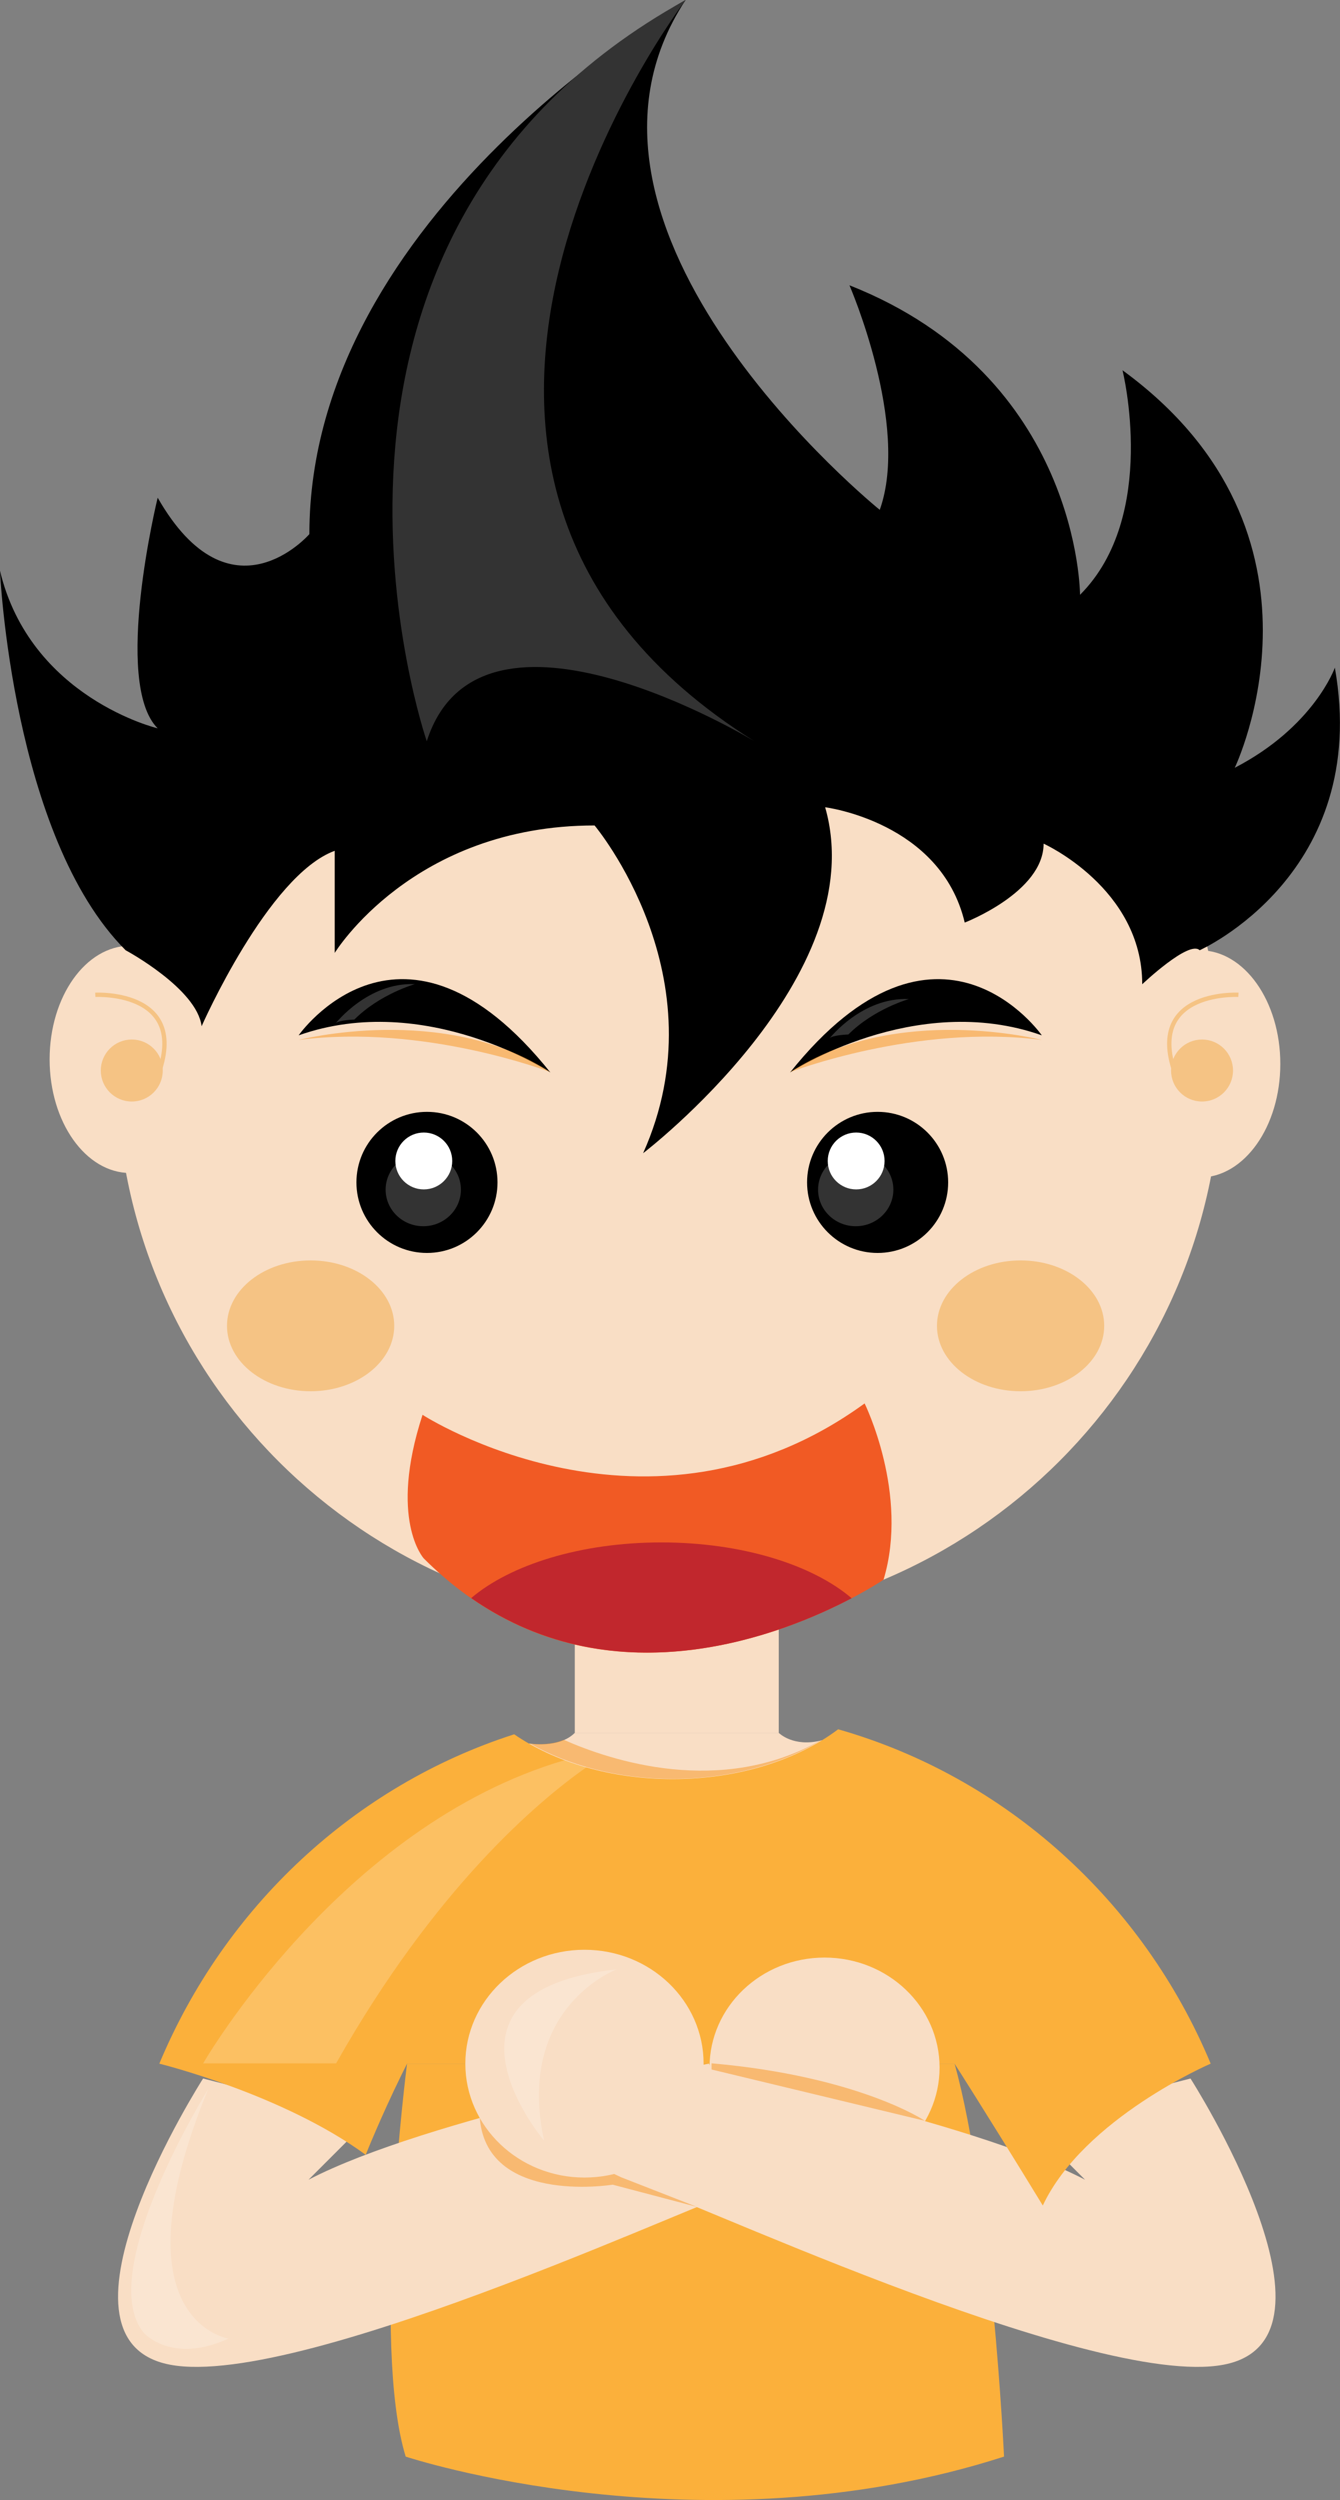 <?xml version="1.0" encoding="UTF-8" standalone="no"?>
<!-- Created with Inkscape (http://www.inkscape.org/) -->
<svg
    xmlns:inkscape="http://www.inkscape.org/namespaces/inkscape"
    xmlns:rdf="http://www.w3.org/1999/02/22-rdf-syntax-ns#"
    xmlns="http://www.w3.org/2000/svg"
    xmlns:cc="http://creativecommons.org/ns#"
    xmlns:dc="http://purl.org/dc/elements/1.1/"
    xmlns:sodipodi="http://sodipodi.sourceforge.net/DTD/sodipodi-0.dtd"
    xmlns:svg="http://www.w3.org/2000/svg"
    xmlns:ns1="http://sozi.baierouge.fr"
    xmlns:xlink="http://www.w3.org/1999/xlink"
    id="svg14755"
    sodipodi:docname="cute girl2.svg"
    viewBox="0 0 151.56 282.69"
    version="1.1"
    inkscape:version="0.48.0 r9654"
  >
  <rect x="0" y="0" width="151.56" height="282.69" fill="#808080" stroke="none"/>
  <defs
      id="defs14757"
    >
    <clipPath
        id="clipPath8853"
        clipPathUnits="userSpaceOnUse"
      >
      <path
          id="path8855"
          inkscape:connector-curvature="0"
          d="m560.86 344.19h34.694v-27.434h-34.694v27.434z"
      />
    </clipPath
    >
    <clipPath
        id="clipPath8837"
        clipPathUnits="userSpaceOnUse"
      >
      <path
          id="path8839"
          inkscape:connector-curvature="0"
          d="m588.12 325.26h10.167v-15.496h-10.167v15.496z"
      />
    </clipPath
    >
    <clipPath
        id="clipPath8821"
        clipPathUnits="userSpaceOnUse"
      >
      <path
          id="path8823"
          inkscape:connector-curvature="0"
          d="m554.36 314.42h8.804v-23.491h-8.804v23.491z"
      />
    </clipPath
    >
    <clipPath
        id="clipPath8805"
        clipPathUnits="userSpaceOnUse"
      >
      <path
          id="path8807"
          inkscape:connector-curvature="0"
          d="m606.87 316.76h19.31v-5.206h-19.31v5.206z"
      />
    </clipPath
    >
    <clipPath
        id="clipPath8781"
        clipPathUnits="userSpaceOnUse"
      >
      <path
          id="path8783"
          inkscape:connector-curvature="0"
          d="m585.87 312.53h19.668v-8.755h-19.668v8.755z"
      />
    </clipPath
    >
    <clipPath
        id="clipPath8757"
        clipPathUnits="userSpaceOnUse"
      >
      <path
          id="path8759"
          inkscape:connector-curvature="0"
          d="m590.43 346.03h26.37v-3.538h-26.37v3.538z"
      />
    </clipPath
    >
    <clipPath
        id="clipPath8733"
        clipPathUnits="userSpaceOnUse"
      >
      <path
          id="path8735"
          inkscape:connector-curvature="0"
          d="m613.98 410.24h22.78v-3.82h-22.78v3.82z"
      />
    </clipPath
    >
    <clipPath
        id="clipPath8717"
        clipPathUnits="userSpaceOnUse"
      >
      <path
          id="path8719"
          inkscape:connector-curvature="0"
          d="m569.5 410.24h22.779v-3.82h-22.779v3.82z"
      />
    </clipPath
    >
    <clipPath
        id="clipPath8657"
        clipPathUnits="userSpaceOnUse"
      >
      <path
          id="path8659"
          inkscape:connector-curvature="0"
          d="m617.56 413.04h7.166v-3.548h-7.166v3.548z"
      />
    </clipPath
    >
    <clipPath
        id="clipPath8641"
        clipPathUnits="userSpaceOnUse"
      >
      <path
          id="path8643"
          inkscape:connector-curvature="0"
          d="m572.86 414.39h7.164v-3.548h-7.164v3.548z"
      />
    </clipPath
    >
    <clipPath
        id="clipPath8617"
        clipPathUnits="userSpaceOnUse"
      >
      <path
          id="path8619"
          inkscape:connector-curvature="0"
          d="m577.38 399.09h6.811v-6.614h-6.811v6.614z"
      />
    </clipPath
    >
    <clipPath
        id="clipPath8593"
        clipPathUnits="userSpaceOnUse"
      >
      <path
          id="path8595"
          inkscape:connector-curvature="0"
          d="m616.5 399.09h6.813v-6.614h-6.813v6.614z"
      />
    </clipPath
    >
  </defs
  >
  <sodipodi:namedview
      id="base"
      bordercolor="#666666"
      inkscape:pageshadow="2"
      inkscape:window-y="-8"
      fit-margin-left="0"
      pagecolor="#ffffff"
      fit-margin-top="0"
      inkscape:window-maximized="1"
      inkscape:zoom="0.98994949"
      inkscape:window-x="-8"
      inkscape:window-height="706"
      showgrid="false"
      borderopacity="1.0"
      inkscape:current-layer="layer1"
      inkscape:cx="-120.00728"
      inkscape:cy="249.05124"
      fit-margin-right="0"
      fit-margin-bottom="0"
      inkscape:window-width="1366"
      inkscape:pageopacity="0.0"
      inkscape:document-units="px"
  />
  <g
      id="layer1"
      inkscape:label="Layer 1"
      inkscape:groupmode="layer"
      transform="translate(-723.46 -568.44)"
    >
    <g
        id="g8559"
        transform="matrix(1.25 0 0 -1.25 769.5 801.79)"
      >
      <path
          id="path8561"
          style="fill:#fbb03b"
          inkscape:connector-curvature="0"
          d="m0 0s-3.263-25.294-0.124-35.546c0 0 26.678-8.84 54.141 0 0 0-1.101 23.363-4.474 35.546"
      />
    </g
    >
    <g
        id="g8563"
        transform="matrix(1.25 0 0 -1.25 746.43 803.47)"
      >
      <path
          id="path8565"
          style="fill:#f9dec5"
          inkscape:connector-curvature="0"
          d="m0 0s-15.086-23.562-3.007-25.886c12.08-2.322 51.109 16.262 52.966 16.262l-4.181 10.974s-25.553-4.933-36.24-10.508l5.343 5.343-14.881 3.815z"
      />
    </g
    >
    <g
        id="g8567"
        transform="matrix(1.25 0 0 -1.25 858.11 803.47)"
      >
      <path
          id="path8569"
          style="fill:#f9dec5"
          inkscape:connector-curvature="0"
          d="m0 0s15.087-23.562 3.007-25.886c-12.08-2.322-51.108 16.262-52.966 16.262l4.182 10.974s25.553-4.933 36.24-10.508l-5.344 5.343 14.881 3.815z"
      />
    </g
    >
    <g
        id="g8571"
        transform="matrix(1.25 0 0 -1.25 783.29 765.59)"
      >
      <path
          id="path8573"
          style="fill:#f9dec5"
          inkscape:connector-curvature="0"
          d="m0 0s2.708-0.473 4.146 0.964h18.456s1.326-1.347 3.898-0.673l2.159-6.391-33.56 1.854 4.901 4.246z"
      />
    </g
    >
    <path
        id="path8575"
        style="fill:#f9dec5"
        inkscape:connector-curvature="0"
        d="m811.54 764.39h-23.069v-20.505h23.069v20.505z"
    />
    <g
        id="g8577"
        transform="matrix(1.25 0 0 -1.25 861.58 689.49)"
      >
      <path
          id="path8579"
          style="fill:#f9dec5"
          inkscape:connector-curvature="0"
          d="m0 0c0-27.601-22.373-49.975-49.974-49.975-27.599 0-49.974 22.374-49.974 49.975 0 27.6 22.375 49.974 49.974 49.974 27.601 0 49.974-22.374 49.974-49.974"
      />
    </g
    >
    <g
        id="g8581"
        transform="matrix(1.25 0 0 -1.25 830.7 702.14)"
      >
      <path
          id="path8583"
          style="fill:#000000"
          inkscape:connector-curvature="0"
          d="m0 0c0-3.524-2.858-6.383-6.383-6.383-3.524 0-6.382 2.859-6.382 6.383 0 3.525 2.858 6.381 6.382 6.381 3.525 0 6.383-2.856 6.383-6.381"
      />
    </g
    >
    <g
        id="g8585"
        transform="matrix(1.25 0 0 -1.25 823.51 699.72)"
      >
      <path
          id="path8587"
          style="fill:#ffffff"
          inkscape:connector-curvature="0"
          d="m0 0c0-1.419-1.151-2.57-2.57-2.57-1.422 0-2.574 1.151-2.574 2.57 0 1.422 1.152 2.574 2.574 2.574 1.419 0 2.57-1.152 2.57-2.574"
      />
    </g
    >
    <g
        id="g8589"
        transform="matrix(1.25 0 0 -1.25 45.354 1197.7)"
      >
      <g
          id="g8597"
        >
        <g
            id="g8599"
            style="opacity:0.2"
            clip-path="url(#clipPath8593)"
          >
          <g
              id="g8601"
              transform="translate(623.32 395.79)"
            >
            <path
                id="path8603"
                style="fill:#ffffff"
                inkscape:connector-curvature="0"
                d="m0 0c0-1.825-1.524-3.307-3.406-3.307s-3.407 1.482-3.407 3.307c0 1.828 1.525 3.307 3.407 3.307s3.406-1.479 3.406-3.307"
            />
          </g
          >
        </g
        >
      </g
      >
    </g
    >
    <g
        id="g8605"
        transform="matrix(1.25 0 0 -1.25 779.73 702.14)"
      >
      <path
          id="path8607"
          style="fill:#000000"
          inkscape:connector-curvature="0"
          d="m0 0c0-3.524-2.855-6.383-6.382-6.383-3.525 0-6.383 2.859-6.383 6.383 0 3.525 2.858 6.381 6.383 6.381 3.527 0 6.382-2.856 6.382-6.381"
      />
    </g
    >
    <g
        id="g8609"
        transform="matrix(1.25 0 0 -1.25 774.61 699.72)"
      >
      <path
          id="path8611"
          style="fill:#ffffff"
          inkscape:connector-curvature="0"
          d="m0 0c0-1.419-1.153-2.57-2.574-2.57-1.422 0-2.574 1.151-2.574 2.57 0 1.422 1.152 2.574 2.574 2.574 1.421 0 2.574-1.152 2.574-2.574"
      />
    </g
    >
    <g
        id="g8613"
        transform="matrix(1.25 0 0 -1.25 45.354 1197.7)"
      >
      <g
          id="g8621"
        >
        <g
            id="g8623"
            style="opacity:0.2"
            clip-path="url(#clipPath8617)"
          >
          <g
              id="g8625"
              transform="translate(584.19 395.79)"
            >
            <path
                id="path8627"
                style="fill:#ffffff"
                inkscape:connector-curvature="0"
                d="m0 0c0-1.825-1.524-3.307-3.405-3.307-1.882 0-3.407 1.482-3.407 3.307 0 1.828 1.525 3.307 3.407 3.307 1.881 0 3.405-1.479 3.405-3.307"
            />
          </g
          >
        </g
        >
      </g
      >
    </g
    >
    <g
        id="g8629"
        transform="matrix(1.25 0 0 -1.25 785.71 689.71)"
      >
      <path
          id="path8631"
          style="fill:#000000"
          inkscape:connector-curvature="0"
          d="m0 0s-11.269 7.433-22.779 3.357c0 0 9.351 13.427 22.779-3.357"
      />
    </g
    >
    <g
        id="g8633"
        transform="matrix(1.25 0 0 -1.25 812.82 689.71)"
      >
      <path
          id="path8635"
          style="fill:#000000"
          inkscape:connector-curvature="0"
          d="m0 0s11.269 7.433 22.78 3.357c0 0-9.352 13.427-22.78-3.357"
      />
    </g
    >
    <g
        id="g8637"
        transform="matrix(1.25 0 0 -1.25 45.354 1197.7)"
      >
      <g
          id="g8645"
        >
        <g
            id="g8647"
            style="opacity:0.2"
            clip-path="url(#clipPath8641)"
          >
          <g
              id="g8649"
              transform="translate(572.86 410.84)"
            >
            <path
                id="path8651"
                style="fill:#ffffff"
                inkscape:connector-curvature="0"
                d="m0 0s2.927 3.731 7.164 3.541c0 0-3.16-0.886-5.477-3.204 0 0-1.393-0.041-1.687-0.337"
            />
          </g
          >
        </g
        >
      </g
      >
    </g
    >
    <g
        id="g8653"
        transform="matrix(1.25 0 0 -1.25 45.354 1197.7)"
      >
      <g
          id="g8661"
        >
        <g
            id="g8663"
            style="opacity:0.2"
            clip-path="url(#clipPath8657)"
          >
          <g
              id="g8665"
              transform="translate(617.56 409.49)"
            >
            <path
                id="path8667"
                style="fill:#ffffff"
                inkscape:connector-curvature="0"
                d="m0 0s2.928 3.731 7.165 3.541c0 0-3.162-0.886-5.479-3.204 0 0-1.391-0.042-1.686-0.337"
            />
          </g
          >
        </g
        >
      </g
      >
    </g
    >
    <g
        id="g8669"
        transform="matrix(1.25 0 0 -1.25 868.27 688.74)"
      >
      <path
          id="path8671"
          style="fill:#f9dec5"
          inkscape:connector-curvature="0"
          d="m0 0c0-5.677-3.265-10.279-7.291-10.279-4.025 0-7.292 4.602-7.292 10.279 0 5.676 3.267 10.278 7.292 10.278 4.026 0 7.291-4.602 7.291-10.278"
      />
    </g
    >
    <g
        id="g8673"
        transform="matrix(1.25 0 0 -1.25 747.3 688.23)"
      >
      <path
          id="path8675"
          style="fill:#f9dec5"
          inkscape:connector-curvature="0"
          d="m0 0c0-5.676-3.265-10.279-7.291-10.279-4.027 0-7.291 4.603-7.291 10.279 0 5.677 3.264 10.279 7.291 10.279 4.026 0 7.291-4.602 7.291-10.279"
      />
    </g
    >
    <g
        id="g8677"
        transform="matrix(1.25 0 0 -1.25 768.05 718.36)"
      >
      <path
          id="path8679"
          style="fill:#f5c384"
          inkscape:connector-curvature="0"
          d="m0 0c0-3.269-3.388-5.917-7.565-5.917-4.179 0-7.567 2.648-7.567 5.917s3.388 5.918 7.567 5.918c4.177 0 7.565-2.649 7.565-5.918"
      />
    </g
    >
    <g
        id="g8681"
        transform="matrix(1.25 0 0 -1.25 848.35 718.36)"
      >
      <path
          id="path8683"
          style="fill:#f5c384"
          inkscape:connector-curvature="0"
          d="m0 0c0-3.269-3.389-5.917-7.565-5.917-4.18 0-7.567 2.648-7.567 5.917s3.387 5.918 7.567 5.918c4.176 0 7.565-2.649 7.565-5.918"
      />
    </g
    >
    <g
        id="g8685"
        transform="matrix(1.25 0 0 -1.25 790.71 661.78)"
      >
      <path
          id="path8687"
          style="fill:#000000"
          inkscape:connector-curvature="0"
          d="m0 0s11.528-13.726 4.391-29.648c0 0 20.863 15.922 16.471 31.295 0 0 10.47-1.314 12.63-10.432 0 0 7.137 2.746 7.137 7.139 0 0 8.924-4.022 8.924-12.718 0 0 4.245 4.028 5.197 3.075 0 0 15.527 6.896 12.233 25.563 0 0-1.877-5.336-9.059-9.057 0 0 10.159 21.137-10.156 35.962 0 0 3.293-13.178-3.844-20.315 0 0 0.001 19.765-20.863 28.001 0 0 5.487-12.629 2.743-20.315 0 0-31.297 25.257-17.57 46.121 0 0-34.041-19.217-34.041-48.317 0 0-7.136-8.235-13.726 3.295 0 0-4.107-16.757 0-20.864 0 0-11.529 2.745-14.274 14.276 0 0 1.098-24.071 11.375-34.35 0 0 6.455-3.468 6.874-6.873 0 0 6.014 13.662 12.044 15.869v-9.237s7.044 11.53 23.514 11.53"
      />
    </g
    >
    <g
        id="g8689"
        transform="matrix(1.25 0 0 -1.25 863.53 680.93)"
      >
      <path
          id="path8691"
          style="stroke:#f5c384;stroke-width:0.392;fill:none"
          inkscape:connector-curvature="0"
          d="m0 0s-9.225 0.494-5.271-8.236"
      />
    </g
    >
    <g
        id="g8693"
        transform="matrix(1.25 0 0 -1.25 862.92 689.49)"
      >
      <path
          id="path8695"
          style="fill:#f5c384"
          inkscape:connector-curvature="0"
          d="m0 0c0-1.549-1.256-2.805-2.804-2.805-1.55 0-2.803 1.256-2.803 2.805 0 1.548 1.253 2.805 2.803 2.805 1.548 0 2.804-1.257 2.804-2.805"
      />
    </g
    >
    <g
        id="g8697"
        transform="matrix(1.25 0 0 -1.25 734.24 680.93)"
      >
      <path
          id="path8699"
          style="stroke:#f5c384;stroke-width:0.392;fill:none"
          inkscape:connector-curvature="0"
          d="m0 0s9.226 0.494 5.271-8.236"
      />
    </g
    >
    <g
        id="g8701"
        transform="matrix(1.25 0 0 -1.25 734.86 689.49)"
      >
      <path
          id="path8703"
          style="fill:#f5c384"
          inkscape:connector-curvature="0"
          d="m0 0c0-1.549 1.255-2.805 2.804-2.805s2.803 1.256 2.803 2.805c0 1.548-1.254 2.805-2.803 2.805s-2.804-1.257-2.804-2.805"
      />
    </g
    >
    <g
        id="g8705"
        transform="matrix(1.25 0 0 -1.25 771.39 744.66)"
      >
      <path
          id="path8707"
          style="fill:#f15a24"
          inkscape:connector-curvature="0"
          d="m0 0s-3.204 3.503-0.111 12.99c0 0 20.412-13.197 40 1.031 0 0 4.045-8.179 1.714-15.945 0 0-23.61-16.069-41.603 1.924"
      />
    </g
    >
    <g
        id="g8709"
        transform="matrix(1.25 0 0 -1.25 798.26 742.85)"
      >
      <path
          id="path8711"
          style="fill:#c1272d"
          inkscape:connector-curvature="0"
          d="m0 0c-7.292 0-13.66-2.02-17.206-5.035 13.296-9.244 28.27-3.248 34.425-0.013-3.542 3.022-9.918 5.048-17.219 5.048"
      />
    </g
    >
    <g
        id="g8713"
        transform="matrix(1.25 0 0 -1.25 45.354 1197.7)"
      >
      <g
          id="g8721"
        >
        <g
            id="g8723"
            style="opacity:.5"
            clip-path="url(#clipPath8717)"
          >
          <g
              id="g8725"
              transform="translate(569.5 409.33)"
            >
            <path
                id="path8727"
                style="fill:#f7931e"
                inkscape:connector-curvature="0"
                d="m0 0s13.151 3.397 22.779-2.906c0 0-11.401 4.389-22.779 2.906"
            />
          </g
          >
        </g
        >
      </g
      >
    </g
    >
    <g
        id="g8729"
        transform="matrix(1.25 0 0 -1.25 45.354 1197.7)"
      >
      <g
          id="g8737"
        >
        <g
            id="g8739"
            style="opacity:.5"
            clip-path="url(#clipPath8733)"
          >
          <g
              id="g8741"
              transform="translate(636.76 409.33)"
            >
            <path
                id="path8743"
                style="fill:#f7931e"
                inkscape:connector-curvature="0"
                d="m0 0s-13.151 3.397-22.78-2.906c0 0 11.403 4.389 22.78 2.906"
            />
          </g
          >
        </g
        >
      </g
      >
    </g
    >
    <g
        id="g8745"
        transform="matrix(1.25 0 0 -1.25 771.73 652.26)"
      >
      <path
          id="path8747"
          style="fill:#333333"
          inkscape:connector-curvature="0"
          d="m0 0s-15.678 45.457 23.426 67.056c0 0-32.636-42.722 6.224-67.056 0 0-24.83 15.116-29.65 0"
      />
    </g
    >
    <g
        id="g8749"
        transform="matrix(1.25 0 0 -1.25 818.26 763.98)"
      >
      <path
          id="path8751"
          style="fill:#fbb03b"
          inkscape:connector-curvature="0"
          d="m0 0c-3.659-2.759-8.999-4.509-14.968-4.509-5.636 0-10.718 1.56-14.347 4.055-14.463-4.645-26.195-15.631-32.108-29.791h95.13c-6.128 14.674-18.518 25.912-33.707 30.245"
      />
    </g
    >
    <g
        id="g8753"
        transform="matrix(1.25 0 0 -1.25 45.354 1197.7)"
      >
      <g
          id="g8761"
        >
        <g
            id="g8763"
            style="opacity:.5"
            clip-path="url(#clipPath8757)"
          >
          <g
              id="g8765"
              transform="translate(616.75 345.98)"
            >
            <path
                id="path8767"
                style="fill:#f7931e"
                inkscape:connector-curvature="0"
                d="m0 0c-9.066-5.136-18.999-1.843-23.26 0.047-1.268-0.537-2.739-0.378-3.057-0.334 3.484-1.984 7.975-3.204 12.924-3.204 5.195 0 9.898 1.339 13.446 3.5-0.018-0.005-0.035-0.005-0.053-0.009"
            />
          </g
          >
        </g
        >
      </g
      >
    </g
    >
    <g
        id="g8769"
        transform="matrix(1.25 0 0 -1.25 741.48 801.79)"
      >
      <path
          id="path8771"
          style="fill:#fbb03b"
          inkscape:connector-curvature="0"
          d="m0 0s11.163-2.748 18.674-8.247c0 0 5.282 13.303 10.161 18.182"
      />
    </g
    >
    <g
        id="g8773"
        transform="matrix(1.25 0 0 -1.25 860.39 801.79)"
      >
      <path
          id="path8775"
          style="fill:#fbb03b"
          inkscape:connector-curvature="0"
          d="m0 0s-11.471-4.934-15.188-12.832c0 0-11.615 19.049-13.473 20.908"
      />
    </g
    >
    <g
        id="g8777"
        transform="matrix(1.25 0 0 -1.25 45.354 1197.7)"
      >
      <g
          id="g8785"
        >
        <g
            id="g8787"
            style="opacity:.5"
            clip-path="url(#clipPath8781)"
          >
          <g
              id="g8789"
              transform="translate(598.69 306.45)"
            >
            <path
                id="path8791"
                style="fill:#f7931e"
                inkscape:connector-curvature="0"
                d="m0 0 6.846-2.676-7.615 2.007s-12.053-1.975-12.053 6.747l12.822-6.078z"
            />
          </g
          >
        </g
        >
      </g
      >
    </g
    >
    <g
        id="g8793"
        transform="matrix(1.25 0 0 -1.25 803.04 801.79)"
      >
      <path
          id="path8795"
          style="fill:#f9dec5"
          inkscape:connector-curvature="0"
          d="m0 0c0-5.69-4.825-10.303-10.778-10.303s-10.78 4.613-10.78 10.303 4.827 10.303 10.78 10.303 10.778-4.613 10.778-10.303"
      />
    </g
    >
    <g
        id="g8797"
        transform="matrix(1.25 0 0 -1.25 829.73 802.23)"
      >
      <path
          id="path8799"
          style="fill:#f9dec5"
          inkscape:connector-curvature="0"
          d="m0 0c0-5.495-4.66-9.949-10.408-9.949-5.749 0-10.408 4.454-10.408 9.949 0 5.494 4.659 9.949 10.408 9.949 5.748 0 10.408-4.455 10.408-9.949"
      />
    </g
    >
    <g
        id="g8801"
        transform="matrix(1.25 0 0 -1.25 45.354 1197.7)"
      >
      <g
          id="g8809"
        >
        <g
            id="g8811"
            style="opacity:.5"
            clip-path="url(#clipPath8805)"
          >
          <g
              id="g8813"
              transform="translate(606.87 316.2)"
            >
            <path
                id="path8815"
                style="fill:#f7931e"
                inkscape:connector-curvature="0"
                d="m0 0 19.31-4.646s-5.955 4.029-19.31 5.206"
            />
          </g
          >
        </g
        >
      </g
      >
    </g
    >
    <g
        id="g8817"
        transform="matrix(1.25 0 0 -1.25 45.354 1197.7)"
      >
      <g
          id="g8825"
        >
        <g
            id="g8827"
            style="opacity:0.2"
            clip-path="url(#clipPath8821)"
          >
          <g
              id="g8829"
              transform="translate(561.32 314.42)"
            >
            <path
                id="path8831"
                style="fill:#ffffff"
                inkscape:connector-curvature="0"
                d="m0 0s-10.323-16.59-5.825-22.046c0 0 2.508-2.875 7.669-0.516 0 0-10.462 1.585-1.844 22.562"
            />
          </g
          >
        </g
        >
      </g
      >
    </g
    >
    <g
        id="g8833"
        transform="matrix(1.25 0 0 -1.25 45.354 1197.7)"
      >
      <g
          id="g8841"
        >
        <g
            id="g8843"
            style="opacity:0.2"
            clip-path="url(#clipPath8837)"
          >
          <g
              id="g8845"
              transform="translate(598.28 325.26)"
            >
            <path
                id="path8847"
                style="fill:#ffffff"
                inkscape:connector-curvature="0"
                d="m0 0s-9.175-3.452-6.563-15.497c0 0-11.491 13.52 6.563 15.497"
            />
          </g
          >
        </g
        >
      </g
      >
    </g
    >
    <g
        id="g8849"
        transform="matrix(1.25 0 0 -1.25 45.354 1197.7)"
      >
      <g
          id="g8857"
        >
        <g
            id="g8859"
            style="opacity:0.2"
            clip-path="url(#clipPath8853)"
          >
          <g
              id="g8861"
              transform="translate(595.56 343.55)"
            >
            <path
                id="path8863"
                style="fill:#ffffff"
                inkscape:connector-curvature="0"
                d="m0 0c-0.672 0.19-1.327 0.402-1.959 0.638-20.37-5.951-32.734-27.434-32.734-27.434h12.03c8.965 15.864 18.24 23.688 22.663 26.796"
            />
          </g
          >
        </g
        >
      </g
      >
    </g
    >
  </g
  >
</svg
>
